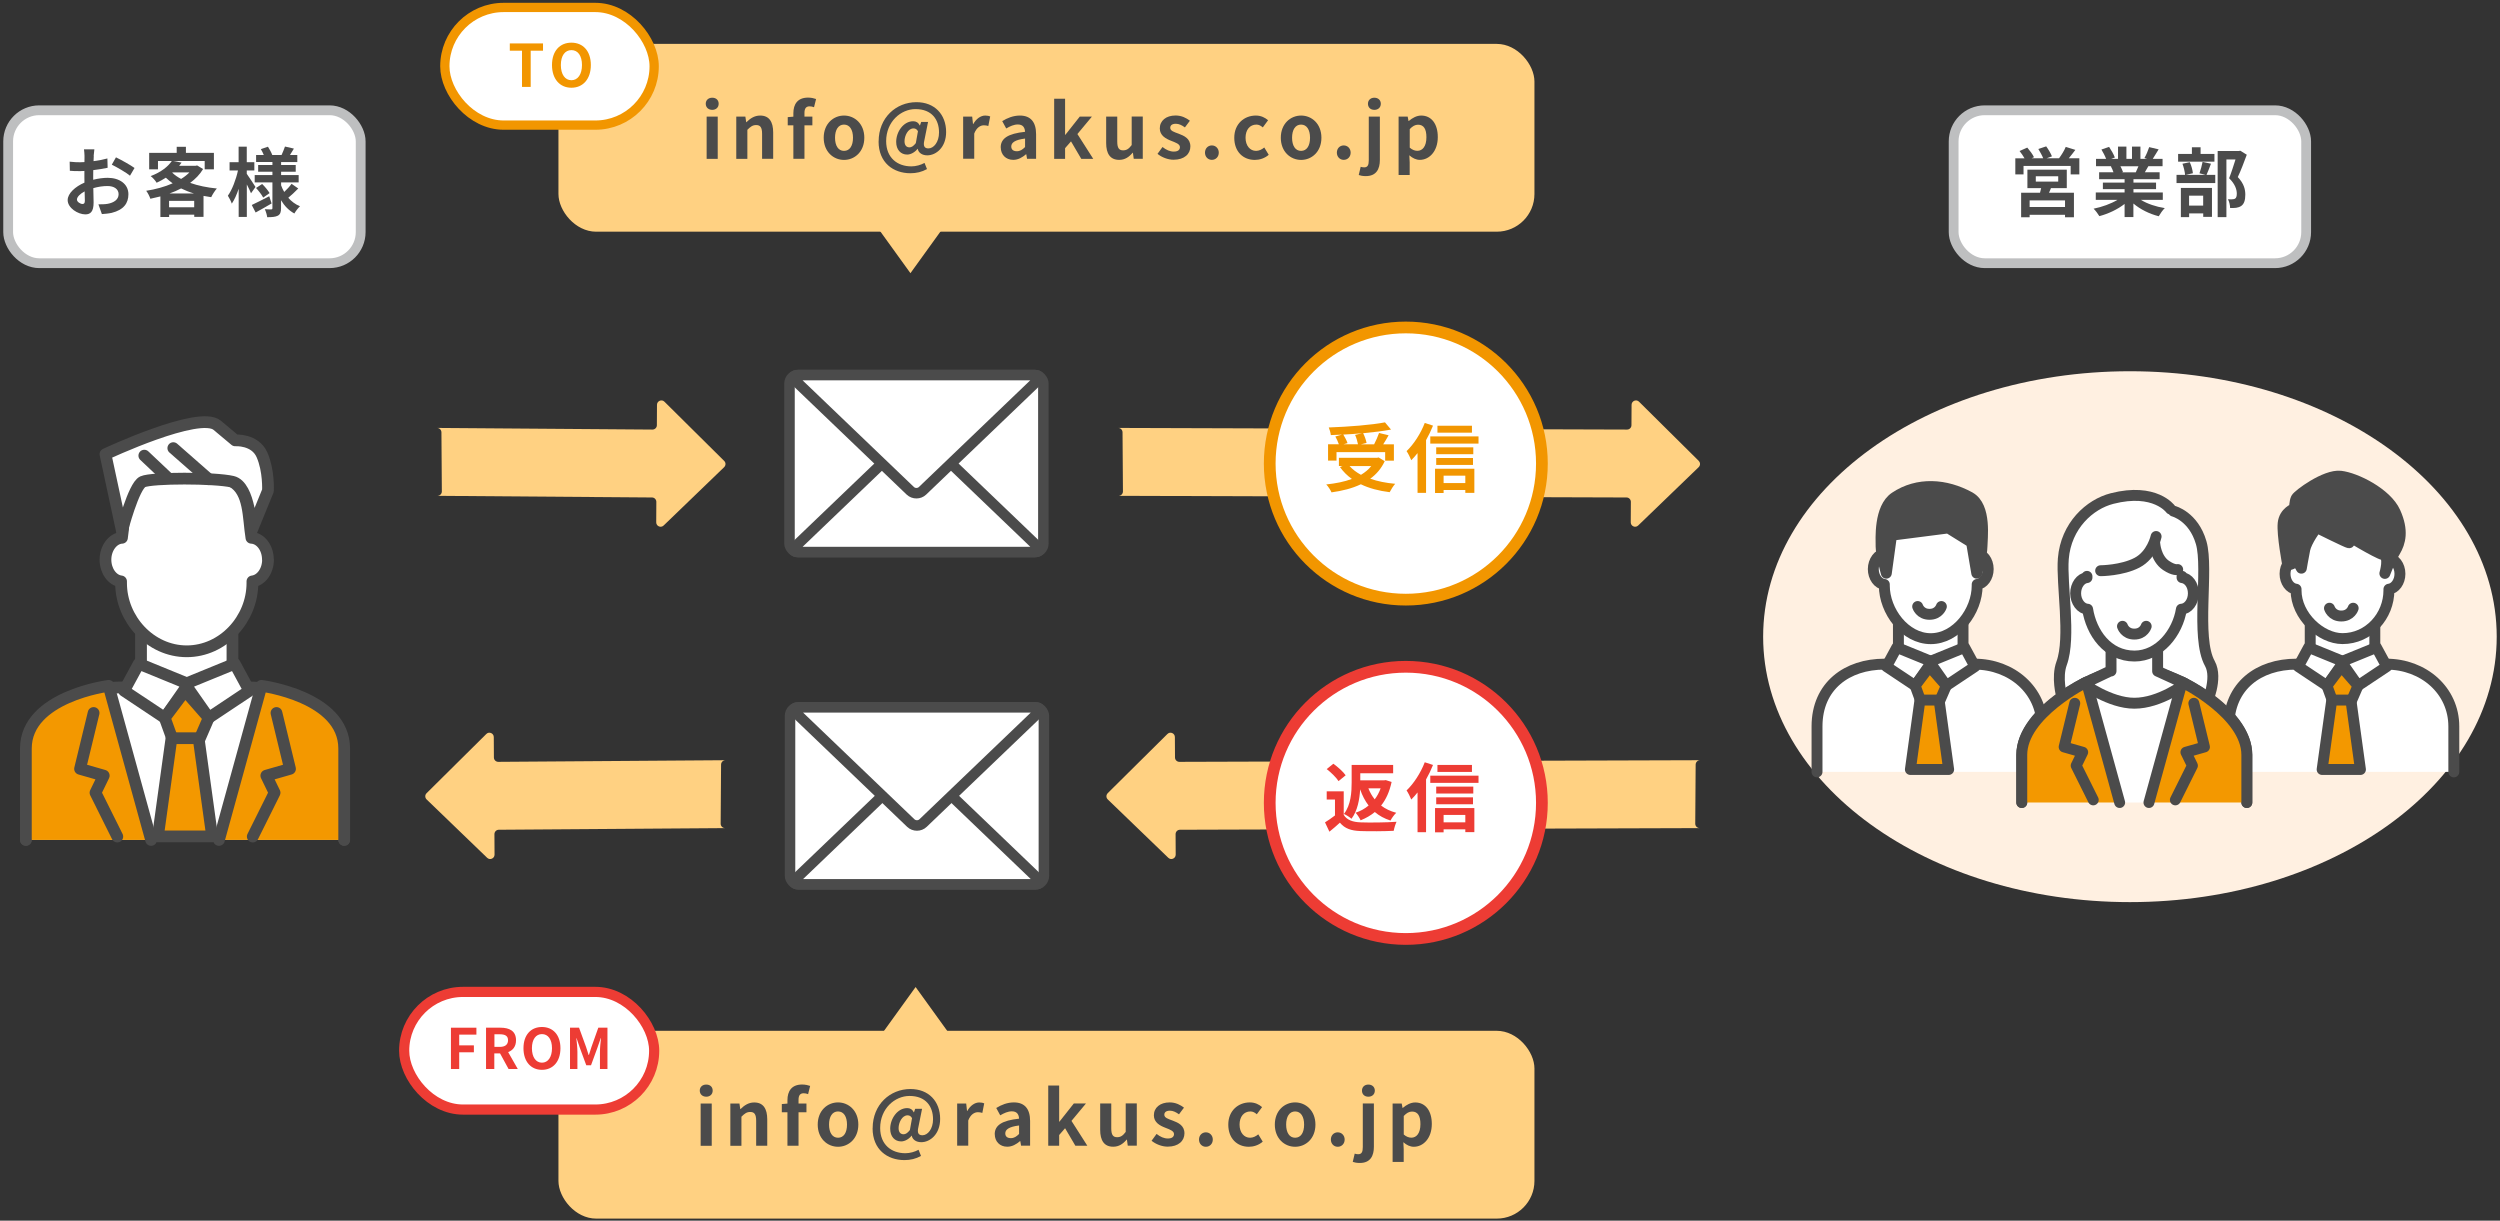 <?xml version="1.0" encoding="UTF-8"?>
<svg id="_レイヤー_2" data-name="レイヤー 2" xmlns="http://www.w3.org/2000/svg" xmlns:xlink="http://www.w3.org/1999/xlink" viewBox="0 0 426 208">
  <rect x="0" y="0" width="426" height="208" fill="#333333" stroke="none"/>
  <defs>
    <style>
      .cls-1, .cls-2, .cls-3, .cls-4, .cls-5 {
        stroke-miterlimit: 10;
      }

      .cls-1, .cls-6, .cls-4, .cls-7 {
        stroke-width: 2px;
      }

      .cls-1, .cls-3 {
        stroke: #f29600;
      }

      .cls-1, .cls-3, .cls-4, .cls-8, .cls-5, .cls-9, .cls-10, .cls-7 {
        fill: #fff;
      }

      .cls-2 {
        stroke: #4b4b4b;
        stroke-width: 1.79px;
      }

      .cls-2, .cls-11, .cls-12 {
        fill: none;
      }

      .cls-6, .cls-11, .cls-8, .cls-13, .cls-9, .cls-14, .cls-7 {
        stroke-linecap: round;
        stroke-linejoin: round;
      }

      .cls-6, .cls-11, .cls-13, .cls-9, .cls-14, .cls-7 {
        stroke: #4b4b4b;
      }

      .cls-6, .cls-13 {
        fill: #f39800;
      }

      .cls-11, .cls-13, .cls-9, .cls-14 {
        stroke-width: 1.86px;
      }

      .cls-15 {
        fill: #4b4b4b;
      }

      .cls-15, .cls-16, .cls-12, .cls-17, .cls-10, .cls-18, .cls-19 {
        stroke-width: 0px;
      }

      .cls-16 {
        fill: #f29600;
      }

      .cls-3 {
        stroke-width: 1.58px;
      }

      .cls-4, .cls-5 {
        stroke: #ed3c34;
      }

      .cls-8 {
        stroke: #bebfc0;
        stroke-width: 1.67px;
      }

      .cls-5 {
        stroke-width: 1.73px;
      }

      .cls-20 {
        clip-path: url(#clippath);
      }

      .cls-14 {
        fill: #4b4b4b;
      }

      .cls-17 {
        fill: #fff0e1;
      }

      .cls-18 {
        fill: #ffd182;
      }

      .cls-19 {
        fill: #ed3c34;
      }
    </style>
    <clipPath id="clippath">
      <rect class="cls-12" width="426" height="208"/>
    </clipPath>
  </defs>
  <g id="contents">
    <g class="cls-20">
      <g>
        <path class="cls-18" d="M289.48,78.55l-10.18-10.09c-.46-.48-1.27-.15-1.28.51l-.02,3.49c0,.41-.34.74-.75.74l-86.72-.28c.41,0,.74.33.75.74l.07,10.08c0,.41-.33.74-.74.75l86.55.28c.41,0,.74.34.74.75l-.02,3.49c0,.66.8,1,1.27.53l10.32-9.95c.28-.29.29-.75,0-1.04Z"/>
        <path class="cls-18" d="M123.41,78.55l-10.18-10.09c-.46-.48-1.27-.15-1.28.51l-.02,3.49c0,.41-.34.74-.75.74l-36.71-.28c.41,0,.74.33.75.74l.07,10.08c0,.41-.33.74-.74.75l36.55.28c.41,0,.74.34.74.75l-.02,3.49c0,.66.8,1,1.27.53l10.32-9.95c.28-.29.29-.75,0-1.04Z"/>
        <path class="cls-18" d="M72.68,135.17l10.18-10.09c.46-.48,1.27-.15,1.28.51l.02,3.49c0,.41.34.74.75.74l38.71-.28c-.41,0-.74.33-.75.74l-.07,10.08c0,.41.33.74.74.75l-38.55.28c-.41,0-.74.34-.74.75l.02,3.49c0,.66-.8,1-1.27.53l-10.32-9.95c-.28-.29-.29-.75,0-1.04Z"/>
        <path class="cls-18" d="M188.74,135.17l10.18-10.09c.46-.48,1.27-.15,1.28.51l.02,3.49c0,.41.34.74.75.74l88.72-.28c-.41,0-.74.33-.75.74l-.07,10.08c0,.41.33.74.74.75l-88.55.28c-.41,0-.74.34-.74.75l.02,3.49c0,.66-.8,1-1.27.53l-10.32-9.95c-.28-.29-.29-.75,0-1.04Z"/>
        <g>
          <g>
            <rect class="cls-10" x="134.53" y="63.91" width="43.26" height="30.16" rx="1.45" ry="1.45"/>
            <rect class="cls-2" x="134.53" y="63.91" width="43.26" height="30.16" rx="1.45" ry="1.45"/>
          </g>
          <g>
            <path class="cls-10" d="M135.98,94.07c-.8,0-.98-.45-.4-1l19.54-18.72c.57-.55,1.51-.55,2.09,0l19.54,18.72c.57.55.39,1-.4,1h-40.37Z"/>
            <path class="cls-2" d="M135.98,94.07c-.8,0-.98-.45-.4-1l19.54-18.72c.57-.55,1.51-.55,2.09,0l19.54,18.72c.57.55.39,1-.4,1h-40.37Z"/>
          </g>
          <g>
            <path class="cls-10" d="M176.34,63.91c.8,0,.98.45.4,1l-19.54,18.72c-.57.55-1.51.55-2.09,0l-19.54-18.72c-.57-.55-.39-1,.4-1h40.37Z"/>
            <path class="cls-2" d="M176.34,63.91c.8,0,.98.45.4,1l-19.54,18.72c-.57.55-1.51.55-2.09,0l-19.54-18.72c-.57-.55-.39-1,.4-1h40.37Z"/>
          </g>
        </g>
        <g>
          <g>
            <rect class="cls-10" x="134.62" y="120.53" width="43.26" height="30.16" rx="1.45" ry="1.45"/>
            <rect class="cls-2" x="134.62" y="120.53" width="43.26" height="30.16" rx="1.45" ry="1.45"/>
          </g>
          <g>
            <path class="cls-10" d="M136.06,150.69c-.8,0-.98-.45-.4-1l19.54-18.72c.57-.55,1.51-.55,2.09,0l19.54,18.72c.57.55.39,1-.4,1h-40.37Z"/>
            <path class="cls-2" d="M136.06,150.69c-.8,0-.98-.45-.4-1l19.54-18.72c.57-.55,1.51-.55,2.09,0l19.54,18.72c.57.55.39,1-.4,1h-40.37Z"/>
          </g>
          <g>
            <path class="cls-10" d="M176.43,120.53c.8,0,.98.45.4,1l-19.54,18.72c-.57.55-1.51.55-2.09,0l-19.54-18.72c-.57-.55-.39-1,.4-1h40.37Z"/>
            <path class="cls-2" d="M176.43,120.53c.8,0,.98.45.4,1l-19.54,18.72c-.57.55-1.51.55-2.09,0l-19.54-18.72c-.57-.55-.39-1,.4-1h40.37Z"/>
          </g>
        </g>
        <g>
          <path class="cls-7" d="M4.41,143.1v-10.96c0-9.81,7.29-15,16.27-15h21.7c8.99,0,16.27,6.35,16.27,15v10.96"/>
          <polyline class="cls-7" points="39.61 107.32 39.61 113.67 31.82 116.55 24.03 113.67 24.03 107.32"/>
          <polygon class="cls-7" points="28.07 122.32 21.14 117.71 23.65 113.09 32.11 116.55 28.07 122.32"/>
          <polygon class="cls-7" points="35.57 122.32 42.49 117.71 39.99 113.09 31.53 116.55 35.57 122.32"/>
          <polygon class="cls-6" points="28.07 122.32 29.6 126.56 33.73 126.56 35.57 122.32 31.53 117.71 28.07 122.32"/>
          <polygon class="cls-6" points="36.15 142.52 26.91 142.52 29.22 125.79 33.84 125.79 36.15 142.52"/>
          <path class="cls-7" d="M45.67,95.36c0,1.94-1.17,3.54-2.66,3.71v.28c0,6.18-5.01,11.63-11.19,11.63s-11.19-5.45-11.19-11.63v-.28c-1.49-.17-2.66-1.77-2.66-3.71s1.25-3.64,2.81-3.72c.57-3.57.05-7.82,2.99-9.55,1.58-.93,5.8-2.62,8.04-2.62,2.05,0,6.21,1.69,7.8,2.62,2.95,1.73,2.66,5.98,3.23,9.55,1.56.08,2.81,1.71,2.81,3.72Z"/>
          <g>
            <path class="cls-6" d="M25.75,143.13l-7.24-26.26s-14.1,1.78-14.1,10.68v15.58"/>
            <polyline class="cls-6" points="15.95 121.49 13.64 131.01 17.68 132.17 16.27 135.08 19.99 142.55"/>
          </g>
          <g>
            <path class="cls-6" d="M37.31,143.13l7.24-26.26s14.1,1.78,14.1,10.68v15.58"/>
            <polyline class="cls-6" points="47.11 121.49 49.42 131.01 45.38 132.17 46.79 135.08 43.07 142.55"/>
          </g>
          <path class="cls-7" d="M20.78,90.49l-2.81-13.09s15.97-7.5,19.04-4.93l3.07,2.57s3.38-.24,4.57,2.48,1.01,6.09,1.01,6.09l-2.81,6.88s-.23-7.69-3.23-8.4-13.75-.71-15.3,0c-1.55.71-3.54,8.4-3.54,8.4Z"/>
          <line class="cls-7" x1="29.53" y1="76.36" x2="35.57" y2="81.66"/>
          <line class="cls-7" x1="24.59" y1="77.64" x2="28.37" y2="81.21"/>
        </g>
        <g>
          <circle class="cls-1" cx="239.55" cy="78.99" r="23.19"/>
          <g>
            <path class="cls-16" d="M235.96,78.58c-.58,1.26-1.43,2.24-2.47,2.99,1.23.44,2.67.73,4.25.87-.32.35-.73,1.02-.94,1.43-1.86-.23-3.52-.67-4.91-1.35-1.48.71-3.19,1.13-5,1.38-.15-.36-.58-1.04-.9-1.35,1.61-.17,3.1-.46,4.37-.94-.78-.55-1.46-1.23-2.03-2.02l.42-.18h-.6v-1.4h6.49l.28-.06,1.03.63ZM227.73,78.49h-1.43v-2.79h1.84c-.13-.4-.37-.91-.6-1.32l1.14-.32c-.64.04-1.3.06-1.91.08-.03-.38-.21-.96-.35-1.3,3.38-.12,7.25-.42,9.58-.87l1.03,1.23c-1.39.26-3.04.46-4.75.62.26.51.5,1.2.58,1.66l-.95.23h2.24c.31-.59.64-1.35.84-1.93l1.63.39c-.29.54-.63,1.07-.92,1.54h1.82v2.79h-1.49v-1.46h-8.29v1.46ZM232.19,73.82c-1.08.1-2.2.18-3.29.23.29.48.59,1.05.72,1.46l-.67.19h2.45c-.08-.45-.27-1.09-.49-1.59l1.27-.3ZM229.96,79.42c.53.58,1.18,1.07,1.95,1.49.68-.41,1.29-.9,1.75-1.49h-3.7Z"/>
            <path class="cls-16" d="M244.19,72.52c-.33.82-.73,1.67-1.19,2.48v8.99h-1.45v-6.78c-.35.45-.71.85-1.07,1.21-.14-.36-.54-1.19-.8-1.55,1.22-1.16,2.4-2.98,3.1-4.8l1.41.46ZM251.94,74.36v1.23h-8.22v-1.23h8.22ZM244.52,79.87h6.71v4.11h-1.54v-.48h-3.7v.51h-1.46v-4.15ZM251.05,77.4h-6.32v-1.18h6.32v1.18ZM244.73,78.04h6.27v1.19h-6.27v-1.19ZM250.82,73.73h-5.88v-1.19h5.88v1.19ZM245.99,81.05v1.26h3.7v-1.26h-3.7Z"/>
          </g>
        </g>
        <circle class="cls-4" cx="239.55" cy="136.81" r="23.19"/>
        <g>
          <path class="cls-19" d="M228.98,138.87c.54.86,1.52,1.21,2.86,1.26,1.5.06,4.42.03,6.13-.1-.18.36-.41,1.11-.48,1.54-1.55.08-4.14.1-5.68.04-1.59-.06-2.66-.42-3.49-1.43-.55.5-1.11,1-1.79,1.54l-.75-1.59c.51-.31,1.14-.75,1.7-1.18v-2.71h-1.41v-1.4h2.9v4.03ZM228.09,133.11c-.37-.6-1.27-1.48-2.02-2.06l1.14-.91c.75.55,1.67,1.36,2.09,1.97l-1.22,1ZM237.13,133.24c-.35,1.66-.96,2.99-1.79,4.03.72.55,1.57.96,2.58,1.23-.33.3-.77.91-.98,1.32-1.05-.33-1.93-.82-2.67-1.45-.71.59-1.52,1.05-2.42,1.41-.18-.39-.57-.99-.86-1.29.82-.27,1.58-.69,2.22-1.23-.6-.78-1.08-1.7-1.44-2.75-.1,1.67-.44,3.65-1.48,5.01-.27-.26-.93-.68-1.29-.82,1.21-1.53,1.32-3.76,1.32-5.38v-2.98h7.07v1.43h-5.6v1.2h4.06l.28-.04.98.31ZM233.17,134.33c.27.69.63,1.32,1.08,1.88.42-.55.76-1.18,1.01-1.88h-2.09Z"/>
          <path class="cls-19" d="M244.19,130.34c-.33.82-.73,1.67-1.19,2.48v8.99h-1.45v-6.78c-.35.45-.71.85-1.07,1.21-.14-.36-.54-1.19-.8-1.55,1.22-1.16,2.4-2.98,3.1-4.8l1.41.46ZM251.94,132.17v1.23h-8.22v-1.23h8.22ZM244.52,137.69h6.71v4.11h-1.54v-.48h-3.7v.51h-1.46v-4.15ZM251.05,135.22h-6.32v-1.18h6.32v1.18ZM244.73,135.86h6.27v1.19h-6.27v-1.19ZM250.82,131.54h-5.88v-1.19h5.88v1.19ZM245.99,138.87v1.26h3.7v-1.26h-3.7Z"/>
        </g>
        <ellipse class="cls-17" cx="362.94" cy="108.49" rx="62.5" ry="45.23"/>
        <g>
          <g>
            <g>
              <path class="cls-9" d="M309.62,131.53v-7.75c0-6.93,5.15-10.61,11.5-10.61h15.34c6.35,0,11.5,4.49,11.5,10.61v7.75"/>
              <polyline class="cls-9" points="334.5 106.24 334.5 110.72 329 112.76 323.49 110.72 323.49 106.24"/>
              <polygon class="cls-9" points="326.34 116.84 321.45 113.58 323.22 110.32 329.2 112.76 326.34 116.84"/>
              <polygon class="cls-9" points="331.65 116.84 336.54 113.58 334.77 110.32 328.79 112.76 331.65 116.84"/>
              <polygon class="cls-13" points="326.34 116.84 327.43 119.84 330.35 119.84 331.65 116.84 328.79 113.58 326.34 116.84"/>
              <polygon class="cls-13" points="332.05 131.12 325.53 131.12 327.16 119.29 330.42 119.29 332.05 131.12"/>
              <path class="cls-9" d="M338.79,96.97c0,1.37-.83,2.5-1.88,2.62v.2c0,4.37-3.54,9.04-7.91,9.04s-7.91-4.67-7.91-9.04v-.2c-1.06-.12-1.88-1.25-1.88-2.62s.88-2.58,1.99-2.63c.62-3.88,3.28-6.97,7.8-6.97,4.14,0,7.18,3.1,7.8,6.97,1.11.06,1.99,1.21,1.99,2.63Z"/>
              <path class="cls-14" d="M335.66,84.73c-4.11-2.26-8.87-2.59-12.74,0-2.74,1.83-2.38,7.12-2.38,8.41s.89,4.53.89,4.53l.89-6.47,9.67-1.24,3.96,2.46.89,5.25s.89-3.24.89-4.53.79-6.83-2.08-8.41Z"/>
            </g>
            <path class="cls-11" d="M326.77,103.35s.42,1.33,2.02,1.33,2.02-1.33,2.02-1.33"/>
          </g>
          <g>
            <g>
              <path class="cls-9" d="M379.79,131.53v-7.75c0-6.93,5.15-10.61,11.5-10.61h15.34c6.35,0,11.5,4.49,11.5,10.61v7.75"/>
              <polyline class="cls-9" points="404.67 106.24 404.67 110.72 399.16 112.76 393.66 110.72 393.66 106.24"/>
              <polygon class="cls-9" points="396.51 116.84 391.62 113.58 393.39 110.32 399.37 112.76 396.51 116.84"/>
              <polygon class="cls-9" points="401.81 116.84 406.71 113.58 404.94 110.32 398.96 112.76 401.81 116.84"/>
              <polygon class="cls-13" points="396.51 116.84 397.6 119.84 400.51 119.84 401.81 116.84 398.96 113.58 396.51 116.84"/>
              <polygon class="cls-13" points="402.22 131.12 395.69 131.12 397.33 119.29 400.59 119.29 402.22 131.12"/>
              <path class="cls-9" d="M408.95,97.78c0,1.37-.83,2.5-1.88,2.62v.2c0,4.37-3.42,8.22-7.91,8.22-3.67,0-7.91-3.85-7.91-8.22v-.2c-1.06-.12-1.88-1.25-1.88-2.62s.88-2.58,1.99-2.63c.62-3.88,3.28-7.79,7.8-7.79,4.14,0,7.18,3.91,7.8,7.79,1.11.06,1.99,1.21,1.99,2.63Z"/>
              <path class="cls-14" d="M394.76,89.86s-1.74,2.32-2.03,3.77c-.29,1.45-.58,3.19-.58,3.19,0,0-.87-1.74-1.16-1.16s-1.16.58-1.16.58c0,0-.98-5.14-.78-7.07.2-1.93,1.94-2.51,1.94-2.51,0,0,0-1.16.29-1.74s4.94-4.06,7.55-3.77,7.84,2.9,9.29,6.1c1.45,3.19.87,5.22,0,6.68-.87,1.45-1.74,3.78-1.74,3.78,0,0,.87-2.9-.29-3.19-1.16-.29-6.39-3.48-6.39-3.48,0,0,.87,1.45.58,1.45s-5.52-2.61-5.52-2.61Z"/>
            </g>
            <path class="cls-11" d="M396.94,103.64s.42,1.33,2.02,1.33,2.02-1.33,2.02-1.33"/>
          </g>
          <g>
            <g>
              <path class="cls-9" d="M370.36,87.1s3.41.85,4.72,5.37c1.31,4.52-.99,16.15,1.48,20.59,1.42,2.56-.57,6.84-.57,6.84,0,0-3.68,5.19-11.64,5.19s-13.05-6.49-13.05-6.49c0,0-.88-3.17,0-5.57,1.63-4.42-.06-13.49.29-17.83.46-5.63,4.48-9.27,8.31-10.25,7.32-1.88,9.96,1.79,9.96,1.79"/>
              <path class="cls-9" d="M382.86,136.75v-8.12c0-7.67-12.72-13.98-15.79-13.98h-6.77c-3.07,0-15.79,6.32-15.79,13.98v8.12"/>
              <path class="cls-9" d="M367.66,114.37v-4.1h-7.94v4.07h-.14s-4.55,2.17-4.55,2.17c0,0,4.48,3.32,8.66,3.32,4.39,0,8.66-3.32,8.66-3.32l-4.69-2.14Z"/>
              <path class="cls-9" d="M355.62,98.21v.21c-1.08.12-1.93,1.28-1.93,2.69s.91,2.64,2.04,2.7c.63,3.97,3.36,7.98,7.99,7.98,4.24,0,7.36-4.01,7.99-7.98,1.13-.06,2.04-1.24,2.04-2.7s-.85-2.56-1.93-2.69v-.21"/>
              <path class="cls-11" d="M367.17,92.61s.14,2.54,1.92,3.74c1.36.91,1.99.7,1.99.7"/>
              <path class="cls-11" d="M367.4,91.42s-.66,3.12-3.26,4.47c-2.6,1.35-6.19,1.36-6.19,1.36"/>
              <g>
                <path class="cls-13" d="M361.19,136.75l-5.66-20.53s-11.02,5.45-11.02,12.41v8.12"/>
                <polyline class="cls-13" points="353.54 119.84 351.73 127.28 354.89 128.18 353.78 130.46 356.69 136.3"/>
              </g>
              <g>
                <path class="cls-13" d="M366.18,136.75l5.66-20.53s11.02,5.45,11.02,12.41v8.12"/>
                <polyline class="cls-13" points="373.83 119.84 375.64 127.28 372.48 128.18 373.59 130.46 370.68 136.3"/>
              </g>
            </g>
            <path class="cls-11" d="M361.67,106.72s.42,1.33,2.02,1.33,2.02-1.33,2.02-1.33"/>
          </g>
        </g>
        <g>
          <rect class="cls-8" x="1.39" y="18.79" width="60.07" height="26.06" rx="5.3" ry="5.3"/>
          <g>
            <path class="cls-15" d="M15.98,26.55c-.01.28-.03.59-.04.91.85-.1,1.7-.27,2.36-.46l.04,1.59c-.73.17-1.62.29-2.45.4-.01.39-.01.78-.01,1.16v.48c.87-.22,1.76-.33,2.47-.33,1.98,0,3.53,1.03,3.53,2.8,0,1.52-.8,2.66-2.84,3.17-.59.13-1.16.17-1.68.21l-.59-1.66c.58,0,1.13-.01,1.58-.09,1.04-.19,1.86-.71,1.86-1.64,0-.87-.77-1.39-1.89-1.39-.8,0-1.63.13-2.42.36.03,1.01.05,2.02.05,2.45,0,1.59-.56,2.02-1.41,2.02-1.25,0-3.01-1.08-3.01-2.44,0-1.12,1.28-2.29,2.86-2.97-.01-.31-.01-.62-.01-.91v-1.08c-.24.01-.47.03-.68.03-.86,0-1.36-.01-1.8-.06l-.03-1.55c.76.09,1.31.1,1.77.1.23,0,.49-.01.75-.03.01-.45.01-.82.01-1.04,0-.27-.05-.9-.09-1.13h1.77c-.04.23-.09.78-.12,1.12ZM14.05,34.76c.23,0,.41-.1.41-.54,0-.32-.01-.91-.04-1.61-.78.42-1.31.95-1.31,1.4,0,.4.6.75.94.75ZM22.92,28.63l-.77,1.31c-.62-.53-2.3-1.49-3.1-1.88l.71-1.25c.99.48,2.48,1.32,3.16,1.81Z"/>
            <path class="cls-15" d="M34.61,28.8c-.55.92-1.31,1.7-2.21,2.36,1.34.48,2.89.8,4.55.96-.32.36-.76,1.04-.96,1.48-.45-.06-.89-.14-1.31-.22v3.57h-1.58v-.37h-4.28v.4h-1.49v-3.51c-.57.15-1.13.28-1.71.4-.13-.41-.45-1.04-.71-1.36,1.57-.24,3.15-.67,4.51-1.27-.41-.3-.8-.62-1.16-.96-.48.31-.99.59-1.57.86-.21-.36-.68-.9-1.02-1.13,1.79-.68,2.97-1.63,3.61-2.58h-2.36v1.43h-1.5v-2.81h4.69v-1.04h1.57v1.04h4.77v2.81h-1.57v-1.43h-5.37l1.43.28c-.13.18-.27.36-.41.54h2.8l.26-.06,1.03.62ZM33.09,35.32v-1.09h-4.28v1.09h4.28ZM33.06,32.97c-.78-.23-1.52-.53-2.2-.86-.62.32-1.28.62-1.98.86h4.18ZM29.36,29.44c.42.39.92.75,1.5,1.05.54-.33,1.03-.71,1.41-1.11h-2.85l-.06.05Z"/>
            <path class="cls-15" d="M42.77,32.93c-.15-.37-.42-.95-.71-1.5v5.54h-1.39v-4.8c-.33.99-.73,1.89-1.17,2.53-.14-.42-.45-1-.67-1.35.72-1,1.4-2.79,1.72-4.3h-1.43v-1.41h1.54v-2.65h1.39v2.65h1.29v1.41h-1.29v.57c.35.48,1.27,1.89,1.49,2.24l-.78,1.09ZM46.28,34.67c-.9.53-1.9,1.09-2.72,1.54l-.66-1.28c.76-.35,1.89-.93,2.98-1.49l.4,1.23ZM50.82,32.12c-.54.56-1.2,1.17-1.7,1.58.55.63,1.22,1.13,2,1.45-.32.28-.75.85-.96,1.23-.94-.51-1.7-1.3-2.27-2.26v1.34c0,.69-.13,1.05-.54,1.29-.42.22-1.03.26-1.82.26-.05-.4-.22-.99-.41-1.36.44.03.94.03,1.09.03s.21-.06.21-.22v-4.38h-3.02v-1.25h3.02v-.57h-2.43v-1.14h2.43v-.51h-2.78v-1.2h1.31c-.13-.33-.32-.69-.5-1l1.21-.41c.29.45.6,1.03.73,1.41h1.59c.19-.44.45-1.03.58-1.44l1.52.35c-.23.38-.46.77-.67,1.09h1.25v1.2h-2.76v.51h2.49v1.14h-2.49v.57h2.99v1.25h-2.99v.5c.14.4.32.77.53,1.13.45-.42.95-.96,1.25-1.39l1.16.81ZM44.67,31.35c.48.46,1.01,1.12,1.27,1.55l-1.09.77c-.23-.45-.76-1.14-1.22-1.64l1.04-.68Z"/>
          </g>
        </g>
        <g>
          <rect class="cls-8" x="332.9" y="18.79" width="60.07" height="26.06" rx="5.3" ry="5.3"/>
          <g>
            <path class="cls-15" d="M354.32,26.98v2.74h-1.48v-1.44h-8.03v1.44h-1.4v-2.74h1.57c-.23-.41-.55-.87-.85-1.25l1.32-.58c.42.49.93,1.17,1.14,1.64l-.41.18h1.98c-.18-.46-.53-1.09-.83-1.58l1.34-.45c.37.5.8,1.23.98,1.7l-.9.33h2.11c.41-.55.9-1.32,1.14-1.94l1.64.51c-.37.49-.76,1-1.12,1.43h1.8ZM349.48,32.06c-.1.28-.22.54-.33.78h4.25v4.18h-1.52v-.42h-6.03v.42h-1.45v-4.18h3.22c.06-.26.14-.53.19-.78h-2.34v-3.15h6.71v3.15h-2.71ZM351.88,34.15h-6.03v1.12h6.03v-1.12ZM346.9,30.94h3.82v-.9h-3.82v.9Z"/>
            <path class="cls-15" d="M364.81,34.06c1.09.67,2.58,1.17,4.07,1.4-.35.33-.8.98-1.03,1.39-1.58-.4-3.14-1.17-4.32-2.17v2.31h-1.5v-2.24c-1.2.94-2.78,1.68-4.3,2.08-.22-.37-.66-.96-.98-1.27,1.44-.29,2.95-.83,4.06-1.5h-3.69v-1.26h4.91v-.57h-3.7v-1.11h3.7v-.58h-4.34v-1.19h2.44c-.1-.32-.27-.71-.44-1l.15-.03h-2.68v-1.25h1.72c-.18-.49-.51-1.1-.8-1.59l1.31-.45c.37.55.8,1.31.98,1.81l-.63.23h1.17v-2.09h1.43v2.09h.95v-2.09h1.44v2.09h1.14l-.46-.14c.31-.53.63-1.3.81-1.86l1.61.38c-.36.59-.71,1.17-1,1.62h1.67v1.25h-2.42c-.21.37-.41.72-.6,1.03h2.52v1.19h-4.46v.58h3.85v1.11h-3.85v.57h5v1.26h-3.73ZM361.32,28.33c.18.33.35.72.44.99l-.22.04h2.4c.15-.31.31-.68.45-1.03h-3.07Z"/>
            <path class="cls-15" d="M376.75,27.9c-.27.71-.54,1.4-.76,1.9h1.49v1.39h-6.6v-1.39h1.46c-.04-.51-.23-1.31-.45-1.9l1.25-.26c.27.58.48,1.35.53,1.88l-1.21.28h3.37l-1.04-.27c.19-.54.42-1.35.53-1.94l1.44.31ZM377.34,27.55h-6.19v-1.32h2.35v-1.14h1.48v1.14h2.36v1.32ZM371.61,32.02h5.31v4.93h-1.49v-.59h-2.4v.64h-1.41v-4.99ZM373.02,33.34v1.7h2.4v-1.7h-2.4ZM382.85,26.37c-.45,1.23-1.01,2.71-1.53,3.8,1.09,1.16,1.28,2.16,1.28,3.01,0,.94-.21,1.57-.69,1.91-.24.17-.55.27-.87.32-.29.04-.67.04-1.03.03,0-.41-.13-1.07-.37-1.49.28.01.53.03.72.01.18,0,.35-.04.48-.1.23-.14.31-.44.31-.87,0-.69-.28-1.62-1.31-2.62.37-.91.78-2.22,1.09-3.2h-1.55v9.83h-1.49v-11.27h3.62l.23-.05,1.12.69Z"/>
          </g>
        </g>
        <rect class="cls-18" x="95.16" y="7.48" width="166.31" height="32" rx="6.42" ry="6.42"/>
        <g>
          <path class="cls-15" d="M120.26,17.68c0-.62.45-1.03,1.11-1.03s1.09.41,1.09,1.03-.45,1.04-1.09,1.04-1.11-.41-1.11-1.04ZM120.41,19.87h1.89v7.2h-1.89v-7.2Z"/>
          <path class="cls-15" d="M125.47,19.87h1.54l.14.95h.04c.63-.62,1.36-1.13,2.34-1.13,1.55,0,2.22,1.08,2.22,2.89v4.48h-1.89v-4.25c0-1.12-.31-1.5-1.02-1.5-.59,0-.96.28-1.49.81v4.95h-1.89v-7.2Z"/>
          <path class="cls-15" d="M135.19,21.36h-.96v-1.4l.96-.08v-.59c0-1.5.69-2.66,2.51-2.66.55,0,1.04.13,1.36.24l-.35,1.4c-.24-.1-.53-.15-.76-.15-.57,0-.87.33-.87,1.13v.62h1.35v1.49h-1.35v5.7h-1.89v-5.7Z"/>
          <path class="cls-15" d="M140.36,23.47c0-2.39,1.66-3.78,3.46-3.78s3.46,1.39,3.46,3.78-1.66,3.78-3.46,3.78-3.46-1.39-3.46-3.78ZM145.35,23.47c0-1.35-.55-2.24-1.53-2.24s-1.53.89-1.53,2.24.55,2.24,1.53,2.24,1.53-.87,1.53-2.24Z"/>
          <path class="cls-15" d="M149.72,24.09c0-4.03,2.96-6.68,6.44-6.68,3.1,0,5.06,2.09,5.06,5.09,0,2.63-1.73,3.97-3.21,3.97-.82,0-1.49-.39-1.63-1.11h-.03c-.42.57-1.16.98-1.76.98-1.1,0-1.88-.82-1.88-2.16,0-1.71,1.23-3.52,2.9-3.52.49,0,.87.22,1.12.72h.03l.21-.6h1.17l-.63,3.14c-.23.94,0,1.37.69,1.37.89,0,1.81-1.05,1.81-2.72,0-2.17-1.21-3.98-4.01-3.98-2.5,0-5,2.15-5,5.46,0,2.87,1.95,4.3,4.29,4.3.78,0,1.63-.24,2.25-.59l.42,1.05c-.87.49-1.8.71-2.83.71-2.9,0-5.42-1.79-5.42-5.42ZM156.05,24.42l.37-2.06c-.19-.33-.42-.48-.76-.48-.94,0-1.53,1.25-1.53,2.18,0,.72.35,1.05.85,1.05.33,0,.66-.19,1.07-.71Z"/>
          <path class="cls-15" d="M164.12,19.87h1.54l.14,1.27h.04c.53-.94,1.3-1.45,2.04-1.45.4,0,.63.06.85.15l-.32,1.63c-.26-.08-.46-.12-.76-.12-.57,0-1.25.37-1.64,1.41v4.29h-1.89v-7.2Z"/>
          <path class="cls-15" d="M170.52,25.12c0-1.54,1.25-2.35,4.15-2.66-.04-.71-.35-1.25-1.23-1.25-.67,0-1.31.29-1.98.68l-.68-1.25c.85-.53,1.88-.95,3.01-.95,1.82,0,2.76,1.09,2.76,3.17v4.2h-1.54l-.13-.77h-.05c-.63.54-1.35.95-2.17.95-1.29,0-2.13-.91-2.13-2.13ZM174.67,25.06v-1.45c-1.76.22-2.35.71-2.35,1.35,0,.57.4.81.95.81s.94-.26,1.4-.71Z"/>
          <path class="cls-15" d="M179.63,16.82h1.86v6.15h.05l2.45-3.1h2.07l-2.47,2.97,2.7,4.23h-2.04l-1.75-2.98-1.01,1.16v1.82h-1.86v-10.25Z"/>
          <path class="cls-15" d="M188.49,24.37v-4.5h1.89v4.25c0,1.11.31,1.5,1,1.5.59,0,.98-.26,1.46-.9v-4.86h1.89v7.2h-1.54l-.14-1.03h-.05c-.62.73-1.31,1.21-2.29,1.21-1.55,0-2.22-1.08-2.22-2.88Z"/>
          <path class="cls-15" d="M197.23,26.23l.86-1.18c.64.5,1.26.78,1.93.78.72,0,1.04-.31,1.04-.76,0-.54-.75-.78-1.5-1.08-.91-.35-1.93-.9-1.93-2.11,0-1.29,1.04-2.2,2.69-2.2,1.04,0,1.85.44,2.44.89l-.85,1.14c-.51-.37-1.01-.62-1.54-.62-.66,0-.96.28-.96.69,0,.53.67.72,1.43,1,.95.36,2,.83,2,2.17,0,1.26-.99,2.27-2.87,2.27-.96,0-2.02-.42-2.74-1.01Z"/>
          <path class="cls-15" d="M205.33,26.01c0-.71.5-1.23,1.17-1.23s1.18.53,1.18,1.23-.5,1.23-1.18,1.23-1.17-.54-1.17-1.23Z"/>
          <path class="cls-15" d="M210.32,23.47c0-2.39,1.72-3.78,3.67-3.78.89,0,1.57.35,2.09.8l-.9,1.22c-.36-.31-.69-.48-1.09-.48-1.11,0-1.85.89-1.85,2.24s.76,2.24,1.79,2.24c.51,0,1-.24,1.4-.58l.76,1.25c-.69.6-1.57.87-2.36.87-1.99,0-3.51-1.39-3.51-3.78Z"/>
          <path class="cls-15" d="M218.25,23.47c0-2.39,1.66-3.78,3.46-3.78s3.46,1.39,3.46,3.78-1.66,3.78-3.46,3.78-3.46-1.39-3.46-3.78ZM223.23,23.47c0-1.35-.55-2.24-1.53-2.24s-1.53.89-1.53,2.24.55,2.24,1.53,2.24,1.53-.87,1.53-2.24Z"/>
          <path class="cls-15" d="M227.8,26.01c0-.71.5-1.23,1.17-1.23s1.18.53,1.18,1.23-.5,1.23-1.18,1.23-1.17-.54-1.17-1.23Z"/>
          <path class="cls-15" d="M231.53,29.82l.33-1.4c.19.06.38.1.6.1.6,0,.78-.41.78-1.22v-7.43h1.89v7.38c0,1.54-.59,2.76-2.4,2.76-.55,0-.92-.09-1.21-.19ZM233.1,17.68c0-.62.45-1.03,1.09-1.03s1.1.41,1.1,1.03-.45,1.04-1.1,1.04-1.09-.41-1.09-1.04Z"/>
          <path class="cls-15" d="M238.33,19.87h1.54l.14.75h.04c.6-.51,1.35-.93,2.12-.93,1.77,0,2.83,1.45,2.83,3.66,0,2.47-1.48,3.89-3.06,3.89-.63,0-1.23-.28-1.79-.78l.06,1.18v2.18h-1.89v-9.96ZM243.06,23.38c0-1.38-.44-2.13-1.43-2.13-.49,0-.93.24-1.41.75v3.16c.45.4.91.54,1.3.54.87,0,1.54-.75,1.54-2.31Z"/>
        </g>
        <polygon class="cls-18" points="155.14 46.55 145.77 33.57 164.5 33.57 155.14 46.55"/>
        <rect class="cls-18" x="95.16" y="175.65" width="166.31" height="32" rx="6.42" ry="6.42"/>
        <g>
          <path class="cls-15" d="M119.24,185.84c0-.62.45-1.03,1.11-1.03s1.09.41,1.09,1.03-.45,1.04-1.09,1.04-1.11-.41-1.11-1.04ZM119.39,188.04h1.89v7.2h-1.89v-7.2Z"/>
          <path class="cls-15" d="M124.46,188.04h1.54l.14.95h.04c.63-.62,1.36-1.13,2.34-1.13,1.55,0,2.22,1.08,2.22,2.89v4.48h-1.89v-4.25c0-1.12-.31-1.5-1.02-1.5-.59,0-.96.28-1.49.81v4.95h-1.89v-7.2Z"/>
          <path class="cls-15" d="M134.18,189.53h-.96v-1.4l.96-.08v-.59c0-1.5.69-2.66,2.51-2.66.55,0,1.04.13,1.36.24l-.35,1.4c-.24-.1-.53-.15-.76-.15-.57,0-.87.33-.87,1.13v.62h1.35v1.49h-1.35v5.7h-1.89v-5.7Z"/>
          <path class="cls-15" d="M139.34,191.63c0-2.39,1.66-3.78,3.46-3.78s3.46,1.39,3.46,3.78-1.66,3.78-3.46,3.78-3.46-1.39-3.46-3.78ZM144.33,191.63c0-1.35-.55-2.24-1.53-2.24s-1.53.89-1.53,2.24.55,2.24,1.53,2.24,1.53-.87,1.53-2.24Z"/>
          <path class="cls-15" d="M148.7,192.25c0-4.03,2.96-6.68,6.44-6.68,3.1,0,5.06,2.09,5.06,5.09,0,2.63-1.73,3.97-3.21,3.97-.82,0-1.49-.39-1.63-1.11h-.03c-.42.57-1.16.98-1.76.98-1.1,0-1.88-.82-1.88-2.16,0-1.71,1.23-3.52,2.9-3.52.49,0,.87.22,1.12.72h.03l.21-.6h1.17l-.63,3.14c-.23.94,0,1.37.69,1.37.89,0,1.81-1.05,1.81-2.72,0-2.17-1.21-3.98-4.01-3.98-2.5,0-5,2.15-5,5.46,0,2.87,1.95,4.3,4.29,4.3.78,0,1.63-.24,2.25-.59l.42,1.05c-.87.49-1.8.71-2.83.71-2.9,0-5.42-1.79-5.42-5.42ZM155.04,192.59l.37-2.06c-.19-.33-.42-.48-.76-.48-.94,0-1.53,1.25-1.53,2.18,0,.72.35,1.05.85,1.05.33,0,.66-.19,1.07-.71Z"/>
          <path class="cls-15" d="M163.1,188.04h1.54l.14,1.27h.04c.53-.94,1.3-1.45,2.04-1.45.4,0,.63.06.85.15l-.32,1.63c-.26-.08-.46-.12-.76-.12-.57,0-1.25.37-1.64,1.41v4.29h-1.89v-7.2Z"/>
          <path class="cls-15" d="M169.5,193.28c0-1.54,1.25-2.35,4.15-2.66-.04-.71-.35-1.25-1.23-1.25-.67,0-1.31.29-1.98.68l-.68-1.25c.85-.53,1.88-.95,3.01-.95,1.82,0,2.76,1.09,2.76,3.17v4.2h-1.54l-.13-.77h-.05c-.63.54-1.35.95-2.17.95-1.29,0-2.13-.91-2.13-2.13ZM173.65,193.23v-1.45c-1.76.22-2.35.71-2.35,1.35,0,.57.4.81.95.81s.94-.26,1.4-.71Z"/>
          <path class="cls-15" d="M178.62,184.98h1.86v6.15h.05l2.45-3.1h2.07l-2.47,2.97,2.7,4.23h-2.04l-1.75-2.98-1.01,1.16v1.82h-1.86v-10.25Z"/>
          <path class="cls-15" d="M187.47,192.53v-4.5h1.89v4.25c0,1.11.31,1.5,1,1.5.59,0,.98-.26,1.46-.9v-4.86h1.89v7.2h-1.54l-.14-1.03h-.05c-.62.73-1.31,1.21-2.29,1.21-1.55,0-2.22-1.08-2.22-2.88Z"/>
          <path class="cls-15" d="M196.22,194.4l.86-1.18c.64.5,1.26.78,1.93.78.72,0,1.04-.31,1.04-.76,0-.54-.75-.78-1.5-1.08-.91-.35-1.93-.9-1.93-2.11,0-1.29,1.04-2.2,2.69-2.2,1.04,0,1.85.44,2.44.89l-.85,1.14c-.51-.37-1.01-.62-1.54-.62-.66,0-.96.28-.96.69,0,.53.67.72,1.43,1,.95.36,2,.83,2,2.17,0,1.26-.99,2.27-2.87,2.27-.96,0-2.02-.42-2.74-1.01Z"/>
          <path class="cls-15" d="M204.31,194.18c0-.71.5-1.23,1.17-1.23s1.18.53,1.18,1.23-.5,1.23-1.18,1.23-1.17-.54-1.17-1.23Z"/>
          <path class="cls-15" d="M209.3,191.63c0-2.39,1.72-3.78,3.67-3.78.89,0,1.57.35,2.09.8l-.9,1.22c-.36-.31-.69-.48-1.09-.48-1.11,0-1.85.89-1.85,2.24s.76,2.24,1.79,2.24c.51,0,1-.24,1.4-.58l.76,1.25c-.69.6-1.57.87-2.36.87-1.99,0-3.51-1.39-3.51-3.78Z"/>
          <path class="cls-15" d="M217.23,191.63c0-2.39,1.66-3.78,3.46-3.78s3.46,1.39,3.46,3.78-1.66,3.78-3.46,3.78-3.46-1.39-3.46-3.78ZM222.22,191.63c0-1.35-.55-2.24-1.53-2.24s-1.53.89-1.53,2.24.55,2.24,1.53,2.24,1.53-.87,1.53-2.24Z"/>
          <path class="cls-15" d="M226.78,194.18c0-.71.5-1.23,1.17-1.23s1.18.53,1.18,1.23-.5,1.23-1.18,1.23-1.17-.54-1.17-1.23Z"/>
          <path class="cls-15" d="M230.51,197.98l.33-1.4c.19.06.38.1.6.1.6,0,.78-.41.78-1.22v-7.43h1.89v7.38c0,1.54-.59,2.76-2.4,2.76-.55,0-.92-.09-1.21-.19ZM232.08,185.84c0-.62.45-1.03,1.09-1.03s1.1.41,1.1,1.03-.45,1.04-1.1,1.04-1.09-.41-1.09-1.04Z"/>
          <path class="cls-15" d="M237.31,188.04h1.54l.14.75h.04c.6-.51,1.35-.93,2.12-.93,1.77,0,2.83,1.45,2.83,3.66,0,2.47-1.48,3.89-3.06,3.89-.63,0-1.23-.28-1.79-.78l.06,1.18v2.18h-1.89v-9.96ZM242.04,191.54c0-1.38-.44-2.13-1.43-2.13-.49,0-.93.24-1.41.75v3.16c.45.4.91.54,1.3.54.87,0,1.54-.75,1.54-2.31Z"/>
        </g>
        <polygon class="cls-18" points="156.02 168.19 165.38 181.17 146.66 181.17 156.02 168.19"/>
        <g>
          <rect class="cls-3" x="75.8" y="1.27" width="35.67" height="20.05" rx="10.03" ry="10.03"/>
          <g>
            <path class="cls-16" d="M88.95,8.64h-2.08v-1.24h5.66v1.24h-2.1v6.17h-1.48v-6.17Z"/>
            <path class="cls-16" d="M94.06,11.08c0-2.41,1.35-3.81,3.31-3.81s3.31,1.41,3.31,3.81-1.35,3.87-3.31,3.87-3.31-1.47-3.31-3.87ZM99.17,11.08c0-1.59-.7-2.54-1.8-2.54s-1.8.95-1.8,2.54.7,2.59,1.8,2.59,1.8-1.01,1.8-2.59Z"/>
          </g>
        </g>
        <g>
          <rect class="cls-5" x="68.87" y="169.02" width="42.6" height="20.05" rx="10.03" ry="10.03"/>
          <g>
            <path class="cls-19" d="M76.85,175.12h4.33v1.18h-2.93v1.83h2.5v1.18h-2.5v2.85h-1.41v-7.04Z"/>
            <path class="cls-19" d="M82.84,175.12h2.45c1.47,0,2.64.52,2.64,2.14,0,1.06-.53,1.71-1.34,2.02l1.64,2.88h-1.57l-1.45-2.66h-.98v2.66h-1.41v-7.04ZM85.16,178.39c.9,0,1.41-.38,1.41-1.13s-.5-1.02-1.41-1.02h-.91v2.15h.91Z"/>
            <path class="cls-19" d="M89.2,178.62c0-2.29,1.28-3.62,3.15-3.62s3.15,1.34,3.15,3.62-1.28,3.68-3.15,3.68-3.15-1.4-3.15-3.68ZM94.06,178.62c0-1.51-.67-2.41-1.71-2.41s-1.71.9-1.71,2.41.67,2.46,1.71,2.46,1.71-.96,1.71-2.46Z"/>
            <path class="cls-19" d="M97.11,175.12h1.56l1.2,3.3c.15.44.29.9.43,1.35h.05c.15-.45.28-.91.43-1.35l1.17-3.3h1.56v7.04h-1.28v-2.94c0-.67.1-1.64.18-2.31h-.05l-.57,1.65-1.08,2.96h-.81l-1.09-2.96-.56-1.65h-.04c.07.67.18,1.64.18,2.31v2.94h-1.26v-7.04Z"/>
          </g>
        </g>
      </g>
    </g>
  </g>
</svg>